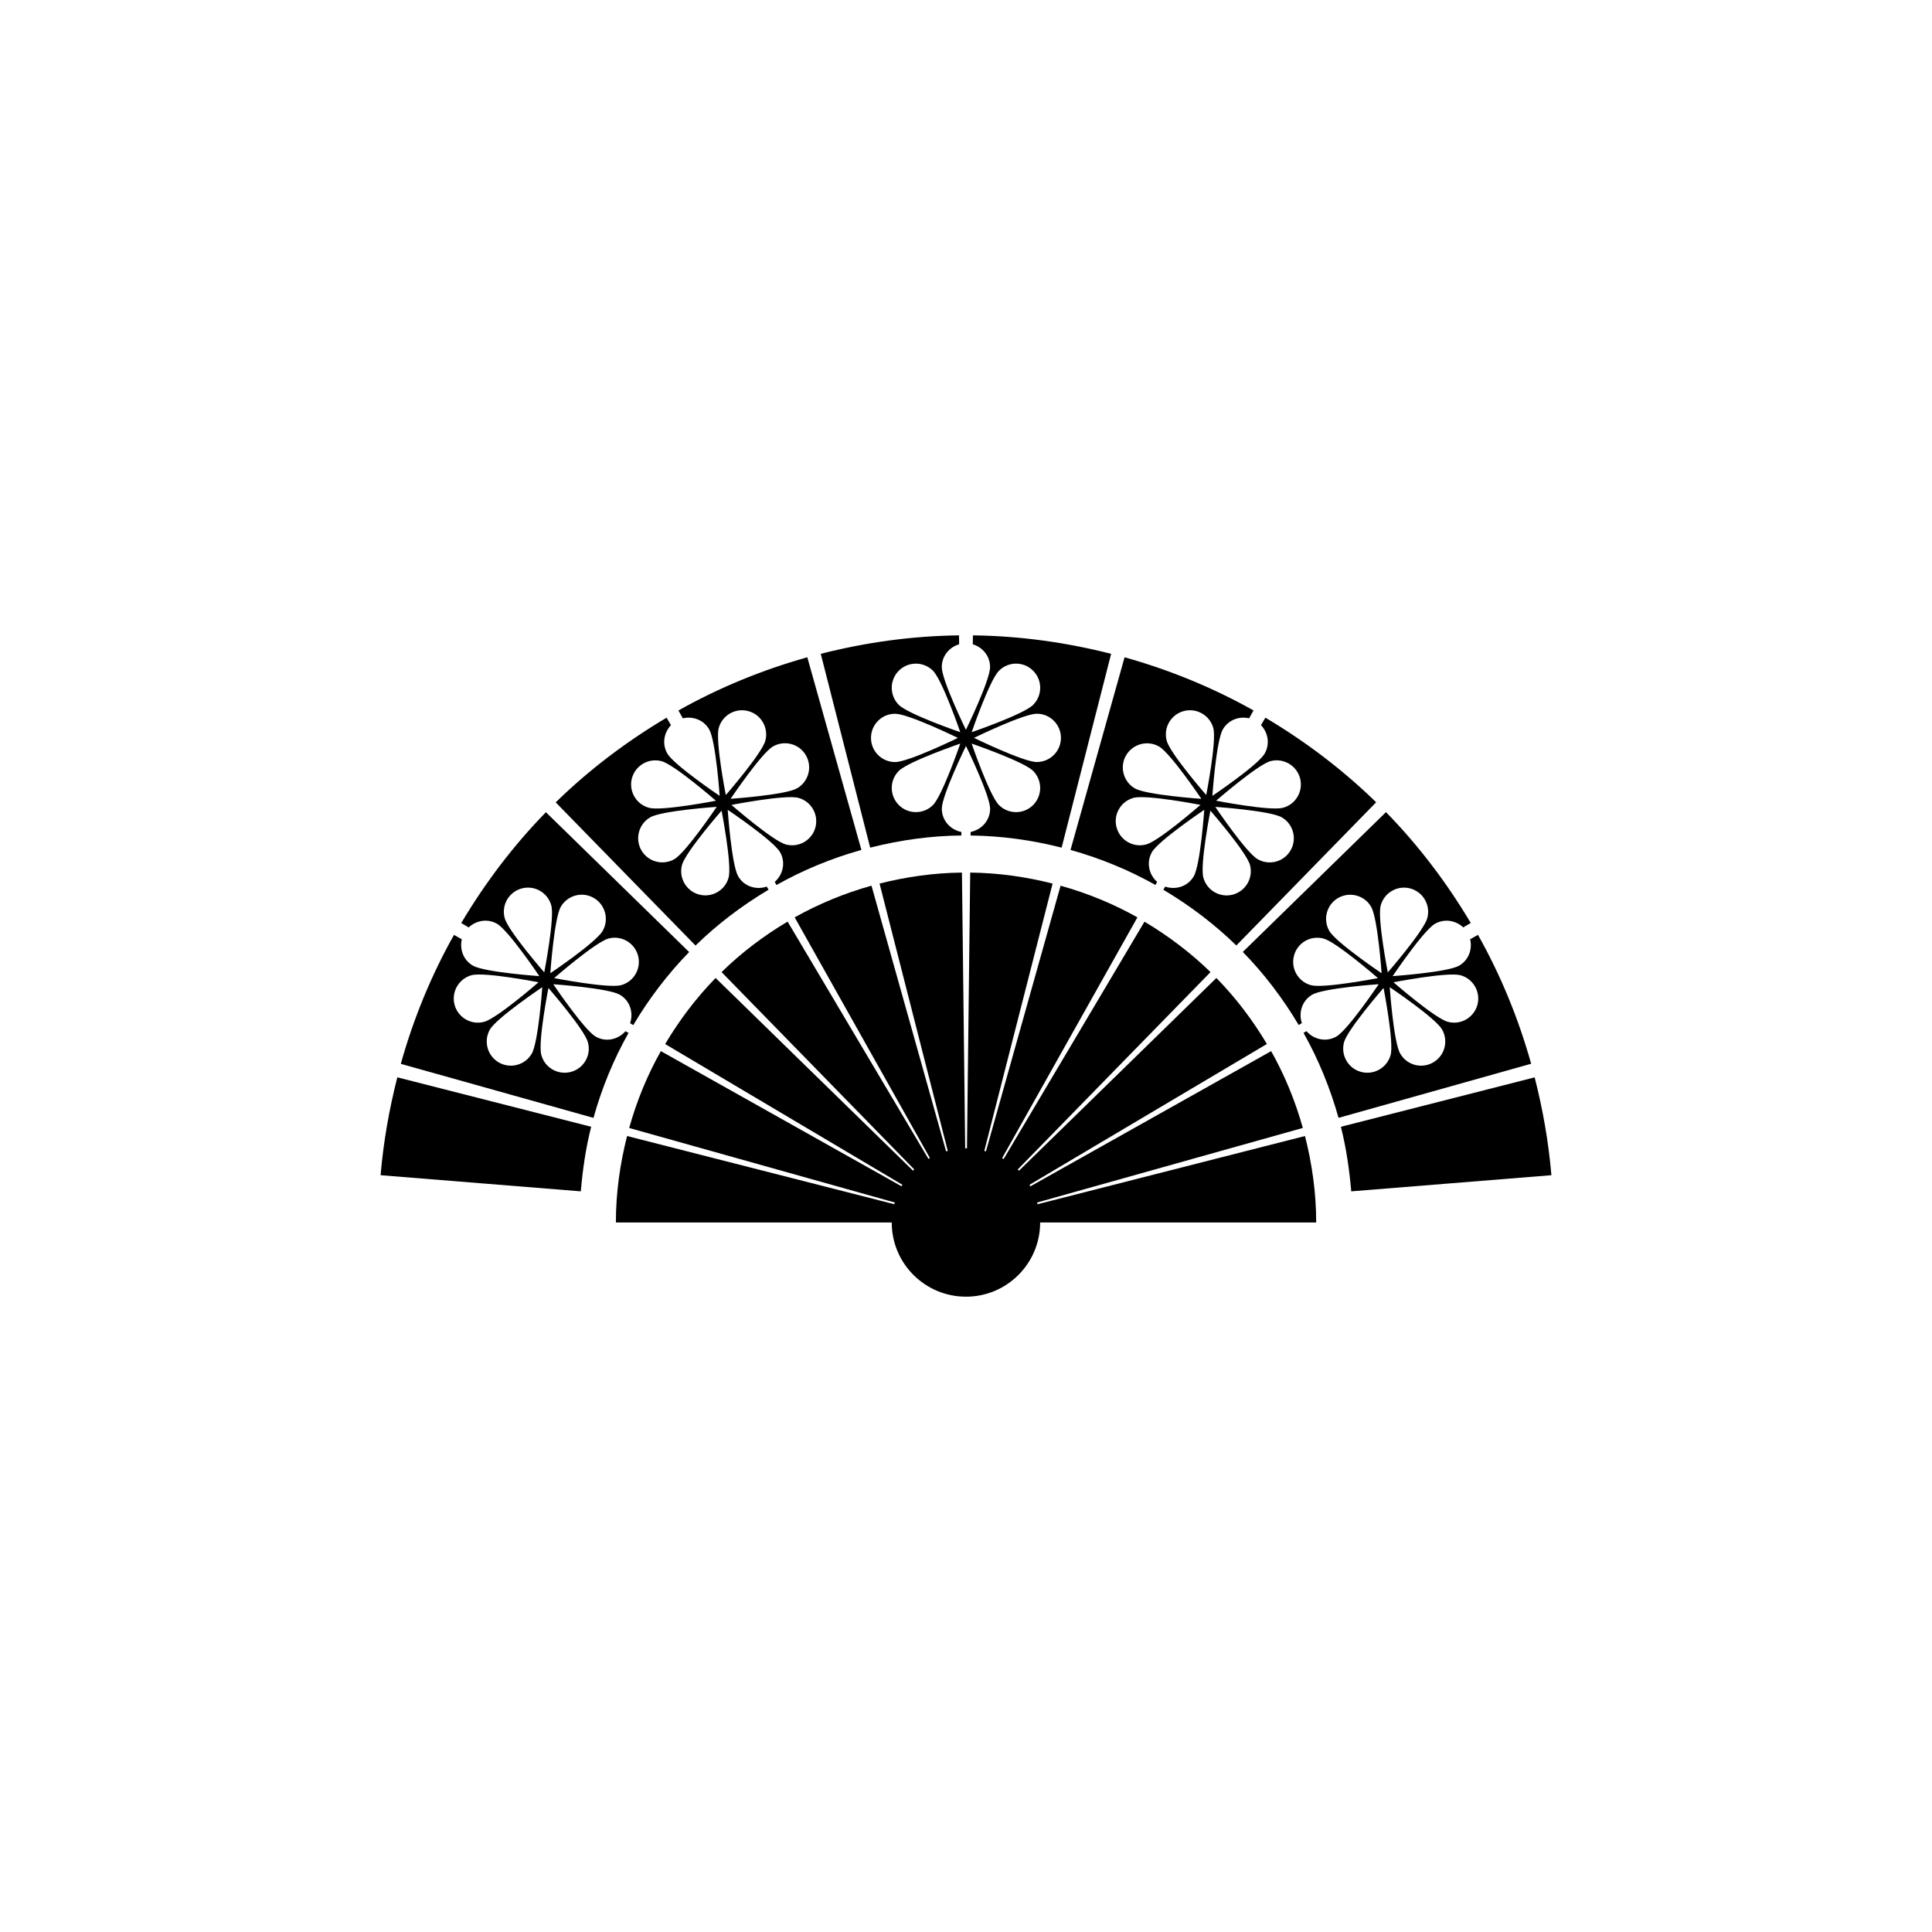 <?xml version="1.0" encoding="utf-8"?>
<!-- Generator: Adobe Illustrator 16.0.0, SVG Export Plug-In . SVG Version: 6.00 Build 0)  -->
<!DOCTYPE svg PUBLIC "-//W3C//DTD SVG 1.1//EN" "http://www.w3.org/Graphics/SVG/1.1/DTD/svg11.dtd">
<svg version="1.1" id="Layer_1" xmlns="http://www.w3.org/2000/svg" xmlns:xlink="http://www.w3.org/1999/xlink" x="0px" y="0px"
	 width="50px" height="50px" viewBox="0 0 50 50" enable-background="new 0 0 50 50" xml:space="preserve">
<g>
	<path d="M26.852,31.165c-0.003-0.015-0.009-0.029-0.013-0.044l6.878-1.93c-0.196-0.701-0.47-1.367-0.82-1.988l-6.232,3.5
		c-0.007-0.014-0.014-0.027-0.021-0.041l6.143-3.644c-0.369-0.62-0.805-1.195-1.307-1.708l-5.109,4.988
		c-0.01-0.011-0.021-0.021-0.032-0.032l4.989-5.108c-0.514-0.501-1.089-0.936-1.709-1.305l-3.644,6.141
		c-0.013-0.008-0.026-0.015-0.04-0.022l3.501-6.231c-0.621-0.349-1.288-0.624-1.988-0.819l-1.932,6.876
		c-0.015-0.004-0.027-0.01-0.042-0.014l1.767-6.917c-0.684-0.174-1.396-0.276-2.132-0.285l-0.084,7.138
		c-0.009,0-0.017-0.002-0.023-0.002c-0.008,0-0.015,0.002-0.023,0.002l-0.084-7.138c-0.734,0.009-1.448,0.111-2.132,0.285
		l1.765,6.917c-0.015,0.003-0.028,0.009-0.043,0.013l-1.931-6.876c-0.7,0.196-1.366,0.471-1.988,0.82l3.5,6.229
		c-0.014,0.008-0.028,0.014-0.039,0.021l-3.644-6.14c-0.621,0.369-1.197,0.805-1.709,1.307l4.986,5.106
		c-0.012,0.011-0.021,0.021-0.032,0.032L18.52,25.31c-0.501,0.514-0.937,1.089-1.306,1.71l6.139,3.641
		c-0.008,0.013-0.014,0.027-0.021,0.04l-6.229-3.498c-0.351,0.622-0.624,1.288-0.82,1.989l6.875,1.929
		c-0.006,0.015-0.01,0.029-0.014,0.044l-6.915-1.765c-0.182,0.716-0.29,1.463-0.29,2.238h7.139c0,1.06,0.859,1.92,1.923,1.92
		c1.058,0,1.918-0.86,1.918-1.92h7.144c0-0.775-0.108-1.522-0.29-2.238L26.852,31.165z"/>
	<path d="M9.85,30.414l5.181,0.418c0.048-0.551,0.125-1.107,0.268-1.669l0.002-0.002l-5.018-1.28
		C10.073,28.703,9.923,29.548,9.85,30.414z"/>
	<path d="M39.717,27.882l-5.015,1.279c0,0,0,0,0,0c0.142,0.563,0.22,1.12,0.268,1.671l5.18-0.418
		C40.077,29.548,39.926,28.703,39.717,27.882z"/>
	<path d="M24.881,21.622l-0.001-0.091c-0.286-0.058-0.506-0.298-0.506-0.601c0-0.345,0.625-1.625,0.625-1.625
		s0.625,1.28,0.625,1.625c0,0.302-0.219,0.542-0.504,0.601l-0.001,0.092c0.781,0.009,1.573,0.114,2.356,0.314l1.281-5.016
		c-1.147-0.292-2.341-0.463-3.577-0.478l-0.003,0.231c0.257,0.078,0.447,0.307,0.447,0.589c0,0.345-0.625,1.625-0.625,1.625
		s-0.625-1.28-0.625-1.625c0-0.283,0.191-0.512,0.449-0.589l-0.003-0.231c-1.235,0.015-2.431,0.186-3.578,0.478l1.279,5.016
		C23.311,21.736,24.104,21.63,24.881,21.622z M27.457,19.096c0,0.344-0.279,0.625-0.625,0.625c-0.345,0-1.625-0.625-1.625-0.625
		s1.28-0.625,1.625-0.625C27.178,18.471,27.457,18.752,27.457,19.096z M25.854,17.358c0.244-0.245,0.64-0.244,0.883,0
		c0.244,0.243,0.245,0.639,0,0.884c-0.243,0.244-1.59,0.707-1.59,0.707S25.609,17.602,25.854,17.358z M26.737,19.951
		c0.244,0.244,0.243,0.64,0,0.884s-0.64,0.244-0.884,0s-0.707-1.591-0.707-1.591S26.493,19.707,26.737,19.951z M24.145,20.835
		c-0.244,0.244-0.641,0.243-0.883,0c-0.244-0.244-0.245-0.64-0.001-0.884s1.591-0.707,1.591-0.707S24.389,20.59,24.145,20.835z
		 M23.261,17.358c0.243-0.244,0.64-0.244,0.884,0s0.707,1.591,0.707,1.591s-1.347-0.463-1.591-0.707S23.018,17.602,23.261,17.358z
		 M23.166,18.472c0.345,0,1.624,0.625,1.624,0.625s-1.279,0.625-1.625,0.625c-0.345,0-0.624-0.281-0.624-0.625
		C22.541,18.752,22.82,18.471,23.166,18.472z"/>
	<path d="M19.889,23.027l0.003,0l-0.049-0.082c-0.275,0.094-0.588-0.004-0.739-0.267c-0.172-0.299-0.271-1.72-0.271-1.72
		s1.182,0.796,1.354,1.095c0.151,0.261,0.081,0.579-0.137,0.771l0.045,0.08c0.682-0.384,1.421-0.69,2.198-0.908l-1.4-4.986
		c-1.176,0.33-2.294,0.791-3.335,1.377l0.114,0.203c0.261-0.061,0.54,0.042,0.682,0.287c0.172,0.299,0.271,1.72,0.271,1.72
		s-1.181-0.796-1.354-1.095c-0.142-0.245-0.09-0.54,0.094-0.735l-0.114-0.193c-1.043,0.619-2.008,1.35-2.869,2.191L18,24.471
		C18.553,23.93,19.188,23.444,19.889,23.027z M21.103,21.413c-0.089,0.333-0.432,0.531-0.765,0.442
		c-0.334-0.089-1.408-1.024-1.408-1.024s1.397-0.272,1.731-0.183C20.994,20.737,21.191,21.081,21.103,21.413z M20.003,19.319
		c0.3-0.173,0.683-0.069,0.854,0.229c0.172,0.298,0.07,0.681-0.229,0.854c-0.298,0.172-1.72,0.271-1.72,0.271
		S19.705,19.491,20.003,19.319z M18.6,18.844c0.089-0.333,0.432-0.531,0.765-0.441c0.333,0.089,0.531,0.431,0.442,0.766
		c-0.09,0.333-1.023,1.407-1.023,1.407S18.51,19.178,18.6,18.844z M16.354,20.141c0.09-0.333,0.433-0.531,0.766-0.442
		c0.334,0.089,1.408,1.024,1.408,1.024s-1.398,0.272-1.731,0.183C16.462,20.816,16.266,20.473,16.354,20.141z M17.452,22.235
		c-0.298,0.172-0.681,0.069-0.853-0.229c-0.172-0.298-0.07-0.681,0.229-0.854c0.299-0.173,1.72-0.271,1.72-0.271
		S17.752,22.062,17.452,22.235z M17.65,22.386c0.089-0.333,1.024-1.407,1.024-1.407s0.272,1.397,0.183,1.731
		c-0.089,0.333-0.433,0.53-0.764,0.441C17.76,23.062,17.561,22.719,17.65,22.386z"/>
	<path d="M16.187,26.688c-0.192,0.219-0.511,0.29-0.773,0.138c-0.298-0.173-1.095-1.354-1.095-1.354s1.421,0.099,1.721,0.271
		c0.263,0.151,0.36,0.462,0.267,0.738l0.083,0.049l0.002-0.005c0.407-0.688,0.895-1.323,1.443-1.886l-3.707-3.619
		c-0.842,0.862-1.572,1.827-2.191,2.868l0.192,0.114c0.196-0.184,0.491-0.235,0.735-0.094c0.299,0.173,1.094,1.354,1.094,1.354
		s-1.42-0.099-1.719-0.271c-0.245-0.141-0.348-0.421-0.287-0.682l-0.203-0.114c-0.586,1.043-1.048,2.162-1.376,3.337l4.986,1.399
		c0.218-0.779,0.523-1.52,0.908-2.199L16.187,26.688z M16.512,24.731c0.09,0.333-0.107,0.676-0.44,0.765
		c-0.334,0.089-1.731-0.183-1.731-0.183s1.073-0.935,1.408-1.024C16.08,24.2,16.423,24.399,16.512,24.731z M15.367,23.239
		c0.298,0.172,0.401,0.554,0.229,0.854c-0.172,0.298-1.354,1.095-1.354,1.095s0.1-1.422,0.271-1.72
		C14.687,23.168,15.069,23.066,15.367,23.239z M13.061,23.758c-0.09-0.333,0.108-0.676,0.441-0.765
		c0.333-0.09,0.676,0.108,0.766,0.442c0.089,0.333-0.183,1.73-0.183,1.73S13.149,24.092,13.061,23.758z M11.764,26.004
		c-0.089-0.333,0.109-0.676,0.441-0.766c0.334-0.089,1.732,0.183,1.732,0.183s-1.075,0.936-1.408,1.024
		C12.195,26.535,11.854,26.336,11.764,26.004z M12.909,27.496c-0.298-0.172-0.401-0.555-0.229-0.854
		c0.173-0.299,1.354-1.094,1.354-1.094s-0.099,1.42-0.272,1.72C13.59,27.566,13.207,27.668,12.909,27.496z M14.775,27.741
		c-0.333,0.089-0.678-0.107-0.766-0.441c-0.091-0.333,0.184-1.731,0.184-1.731s0.934,1.074,1.023,1.408
		C15.307,27.31,15.107,27.653,14.775,27.741z"/>
	<path d="M38.25,24.194l-0.203,0.114c0.063,0.261-0.04,0.542-0.285,0.683c-0.299,0.173-1.72,0.271-1.72,0.271
		s0.795-1.182,1.095-1.354c0.243-0.14,0.537-0.09,0.732,0.093l0.194-0.115c-0.62-1.041-1.351-2.006-2.194-2.868l-3.705,3.618
		c0.548,0.56,1.032,1.195,1.446,1.891v0l0.082-0.049c-0.092-0.275,0.007-0.584,0.269-0.736c0.299-0.173,1.72-0.271,1.72-0.271
		s-0.796,1.182-1.095,1.354c-0.263,0.151-0.581,0.082-0.774-0.138l-0.079,0.044c0.002,0,0.002,0,0.002,0
		c0.383,0.68,0.688,1.421,0.906,2.199l4.985-1.4C39.297,26.355,38.837,25.237,38.25,24.194z M35.732,23.435
		c0.09-0.334,0.433-0.531,0.765-0.442c0.333,0.089,0.531,0.432,0.442,0.766c-0.09,0.333-1.023,1.407-1.023,1.407
		S35.643,23.767,35.732,23.435z M33.929,25.497c-0.334-0.09-0.53-0.433-0.44-0.766c0.087-0.332,0.43-0.531,0.765-0.441
		c0.332,0.089,1.407,1.023,1.407,1.023S34.262,25.585,33.929,25.497z M34.402,24.092c-0.172-0.298-0.068-0.682,0.229-0.853
		c0.299-0.171,0.682-0.07,0.854,0.229c0.172,0.299,0.271,1.72,0.271,1.72S34.575,24.391,34.402,24.092z M35.99,27.3
		c-0.09,0.333-0.433,0.53-0.766,0.441s-0.531-0.432-0.441-0.766c0.089-0.333,1.023-1.407,1.023-1.407S36.079,26.966,35.99,27.3z
		 M37.091,27.495c-0.299,0.174-0.682,0.072-0.854-0.229c-0.173-0.299-0.271-1.718-0.271-1.718s1.181,0.794,1.354,1.094
		C37.492,26.942,37.389,27.324,37.091,27.495z M37.471,26.445c-0.334-0.089-1.408-1.024-1.408-1.024s1.397-0.271,1.732-0.183
		c0.332,0.09,0.529,0.434,0.441,0.765C38.146,26.336,37.805,26.534,37.471,26.445z"/>
	<path d="M29.903,22.902l0.044-0.078c-0.217-0.193-0.285-0.509-0.135-0.771c0.172-0.299,1.354-1.095,1.354-1.095
		s-0.098,1.421-0.271,1.719c-0.151,0.263-0.463,0.362-0.74,0.268l-0.048,0.081c0.698,0.416,1.333,0.9,1.889,1.443l3.619-3.706
		c-0.861-0.84-1.825-1.571-2.867-2.19l-0.114,0.193c0.185,0.195,0.237,0.49,0.096,0.736c-0.172,0.3-1.354,1.095-1.354,1.095
		s0.098-1.421,0.271-1.721c0.141-0.243,0.419-0.347,0.68-0.286l0.114-0.204c-1.043-0.585-2.161-1.046-3.337-1.375l-1.399,4.985
		C28.479,22.212,29.216,22.517,29.903,22.902z M29.662,21.855c-0.334,0.089-0.676-0.109-0.765-0.442
		c-0.091-0.331,0.106-0.675,0.441-0.765c0.332-0.089,1.73,0.182,1.73,0.182S29.995,21.766,29.662,21.855z M32.881,19.698
		c0.332-0.088,0.675,0.111,0.764,0.441c0.089,0.335-0.107,0.677-0.441,0.766c-0.334,0.09-1.731-0.183-1.731-0.183
		S32.546,19.789,32.881,19.698z M33.172,21.153c0.299,0.173,0.4,0.555,0.229,0.853c-0.172,0.3-0.555,0.403-0.854,0.229
		c-0.3-0.172-1.095-1.353-1.095-1.353S32.871,20.979,33.172,21.153z M32.35,22.387c0.088,0.333-0.11,0.675-0.442,0.765
		c-0.333,0.09-0.677-0.108-0.766-0.442c-0.09-0.333,0.183-1.73,0.183-1.73S32.259,22.053,32.35,22.387z M30.634,18.403
		c0.333-0.09,0.677,0.108,0.767,0.442c0.089,0.333-0.184,1.73-0.184,1.73s-0.936-1.074-1.023-1.407
		C30.104,18.833,30.303,18.492,30.634,18.403z M29.142,19.549c0.174-0.297,0.556-0.401,0.854-0.229
		c0.299,0.173,1.095,1.354,1.095,1.354s-1.422-0.098-1.722-0.271C29.071,20.23,28.97,19.846,29.142,19.549z"/>
</g>
</svg>
